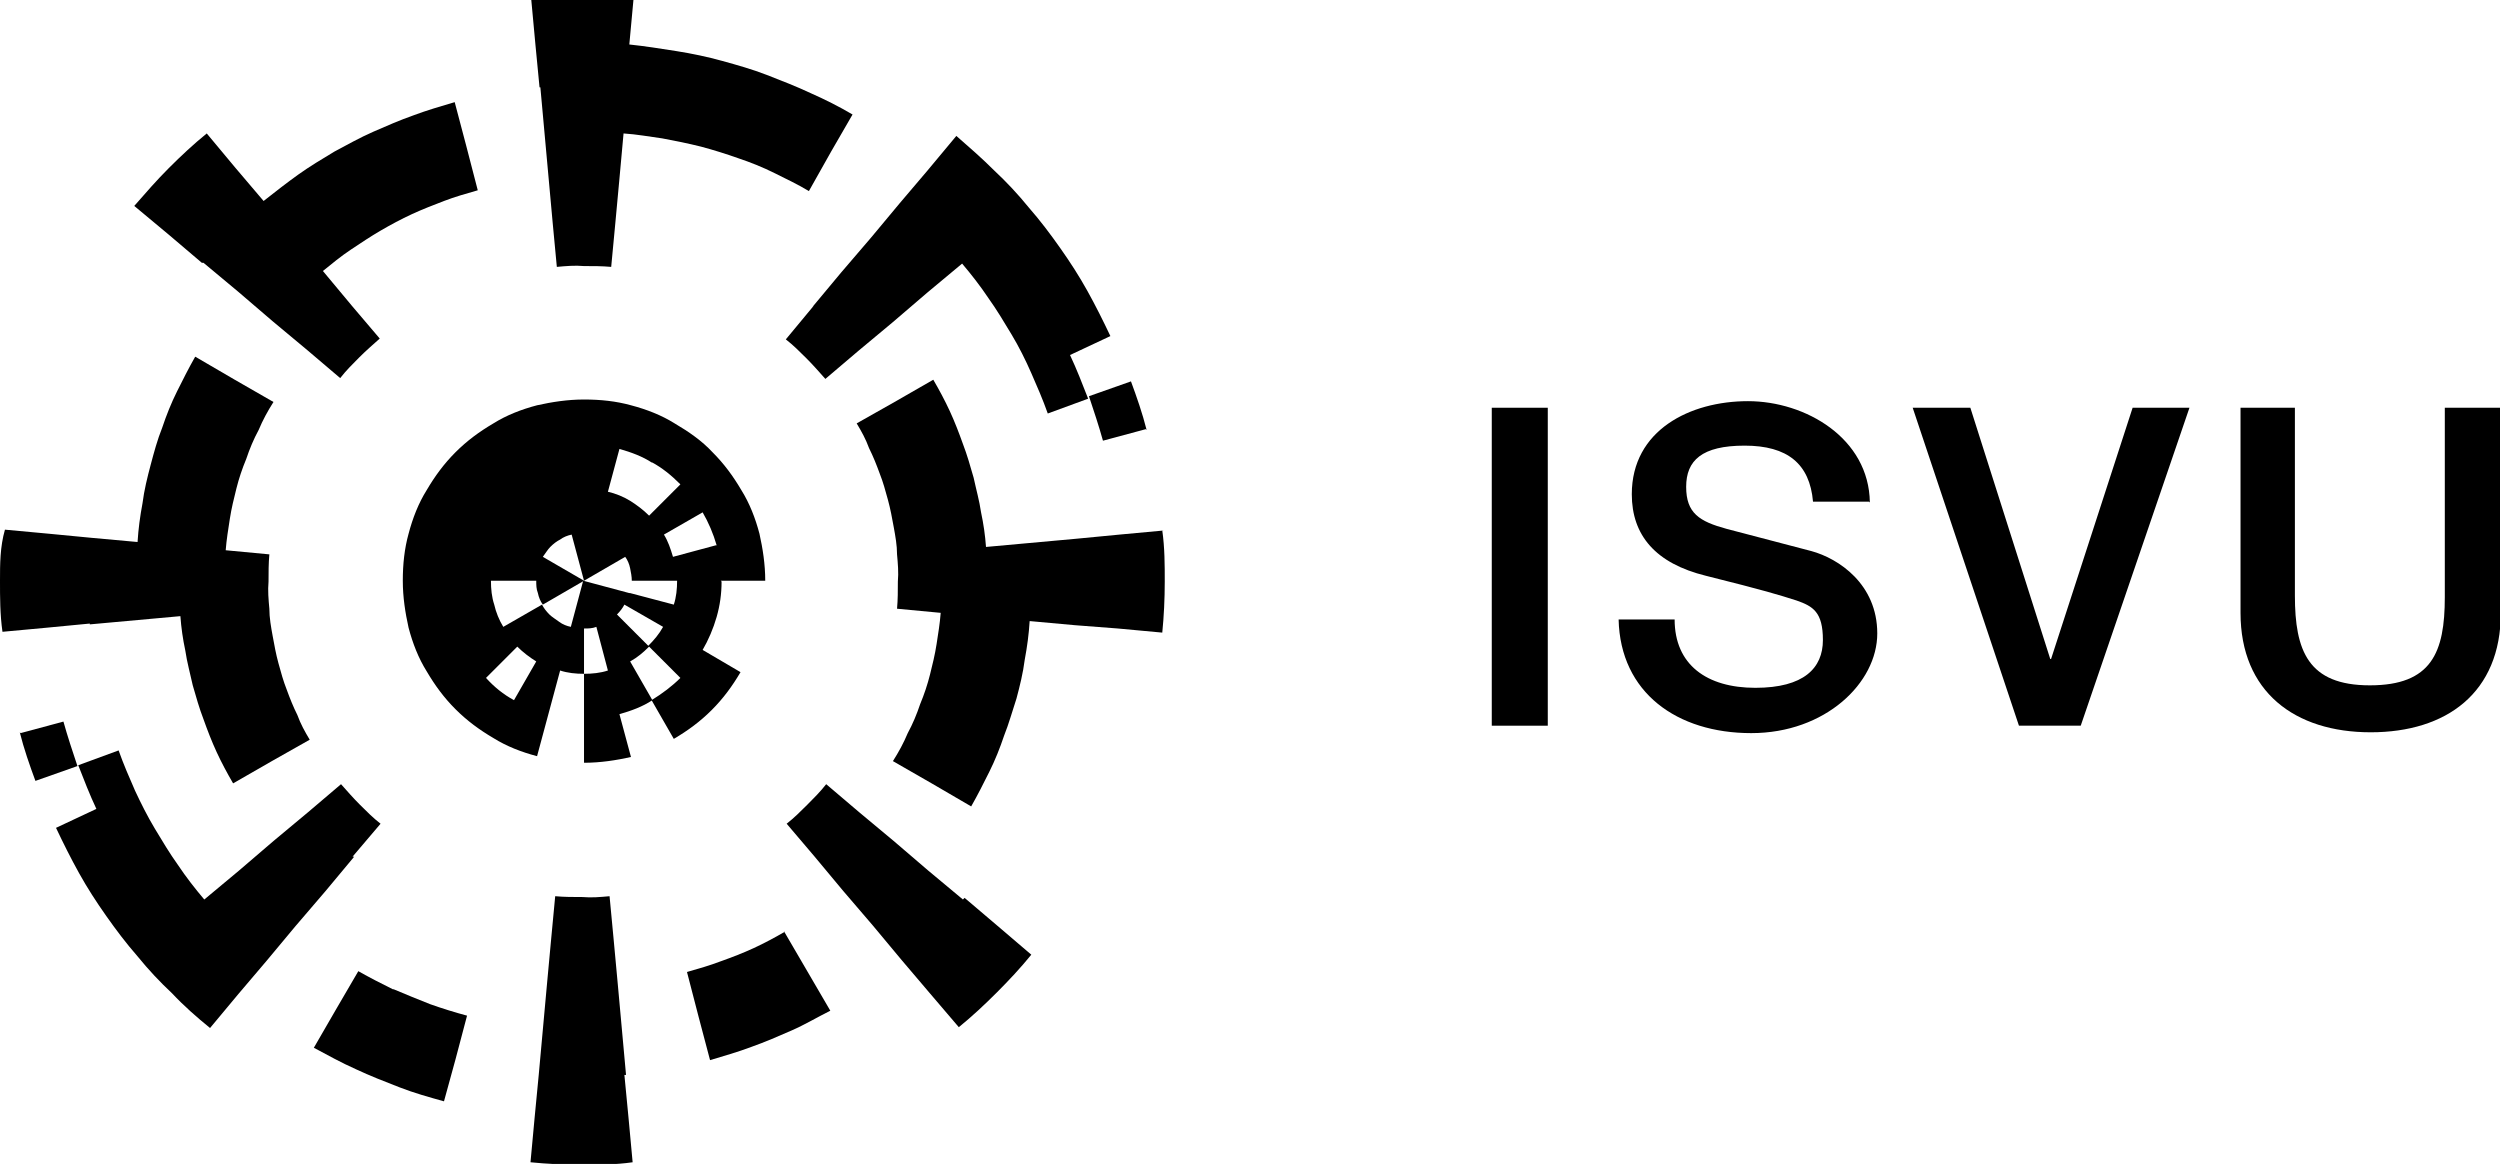 <?xml version="1.0" encoding="UTF-8"?>
<svg id="Layer_1" xmlns="http://www.w3.org/2000/svg" version="1.1" viewBox="0 0 303.5 141.3">
  <!-- Generator: Adobe Illustrator 29.4.0, SVG Export Plug-In . SVG Version: 2.1.0 Build 152)  -->
  <g>
    <path d="M187.9,49.5v38.6h-6.8v-38.6h6.8Z"/>
    <path d="M226.9,60.9h-6.8c-.4-4.6-3.1-6.8-8.3-6.8s-7.1,1.8-7.1,5,1.6,4.2,4.9,5.1l10.3,2.7c3.3.9,8,4,8,10s-6.3,12.1-15.3,12.1-15.9-4.9-16.1-13.8h6.8c0,5.5,3.9,8.3,9.8,8.3s8.2-2.4,8.2-5.8-1.2-4.1-3.2-4.8c-2.2-.7-3.8-1.2-11-3-6.1-1.5-9-4.9-9-9.9,0-7.8,7.1-11.3,14.1-11.3s14.7,4.5,14.8,12.3Z"/>
    <path d="M239.2,49.5l9.7,30.5h.1l9.9-30.5h6.9l-13.2,38.6h-7.5l-12.9-38.6h7Z"/>
    <path d="M278.6,49.5v22.8c0,6.7,1.6,10.9,9.1,10.9s9.1-4,9.1-10.7v-23h6.8v24.9c0,9.7-6.6,14.5-15.8,14.5s-15.8-4.9-15.8-14.5v-24.9h6.8Z"/>
  </g>
  <g>
    <path d="M139.2,52.2c-.5-2-1.2-4-1.9-5.9l-5.1,1.8c.6,1.8,1.2,3.6,1.7,5.4l5.2-1.4Z"/>
    <path d="M141.3,64.4l-5.4.5-5.2.5-5.5.5-5.5.5c-.1-1.4-.3-2.8-.6-4.2-.2-1.4-.6-2.8-.9-4.2-.4-1.4-.8-2.8-1.3-4.1-.5-1.4-1-2.7-1.6-4-.6-1.3-1.3-2.6-2-3.8l-4.7,2.7-4.6,2.6c.6,1,1.1,1.9,1.5,3,.5,1,.9,2,1.3,3.1.4,1,.7,2.1,1,3.2.3,1.1.5,2.2.7,3.3.2,1.1.4,2.2.4,3.3.1,1.1.2,2.2.1,3.3,0,1.1,0,2.2-.1,3.3l5.3.5c-.1,1.3-.3,2.5-.5,3.8-.2,1.3-.5,2.5-.8,3.7-.3,1.2-.7,2.4-1.2,3.6-.4,1.2-.9,2.4-1.5,3.5-.5,1.2-1.1,2.3-1.8,3.4l4.7,2.7,4.8,2.8c.8-1.4,1.5-2.8,2.2-4.2.7-1.4,1.3-2.9,1.8-4.4.6-1.5,1-3,1.5-4.5.4-1.5.8-3.1,1-4.7.3-1.6.5-3.1.6-4.7l5.5.5,5.2.4,5.4.5c.2-2,.3-4.1.3-6.2,0-2,0-4.1-.3-6.2Z"/>
    <path d="M98.8,37.1l-3.4,4.1c.9.7,1.7,1.5,2.5,2.3.8.8,1.5,1.6,2.3,2.5l4-3.4,4.2-3.5,4.2-3.6,4.2-3.5c1.1,1.3,2.2,2.7,3.2,4.2,1,1.4,1.9,2.9,2.8,4.4.9,1.5,1.7,3.1,2.4,4.7.7,1.6,1.4,3.2,2,4.9l4.9-1.8c-.7-1.8-1.4-3.6-2.2-5.3l4.9-2.3c-.9-1.9-1.8-3.7-2.8-5.5-1-1.8-2.1-3.5-3.3-5.2-1.2-1.7-2.4-3.3-3.8-4.9-1.3-1.6-2.7-3.1-4.2-4.5-1.5-1.5-3-2.8-4.6-4.2l-3.5,4.2-3.4,4-3.5,4.2-3.6,4.2-3.5,4.2Z"/>
    <path d="M116.9,109.2l-4.2-3.5-4.2-3.6-4.2-3.5-4-3.4c-.7.9-1.5,1.7-2.3,2.5h0c-.8.8-1.6,1.6-2.5,2.3l3.4,4,3.5,4.2,3.6,4.2,3.5,4.2,3.4,4,3.5,4.1c1.6-1.3,3.1-2.7,4.6-4.2,1.5-1.5,2.9-3,4.2-4.6l-4.1-3.5-4-3.4Z"/>
    <path d="M65.6,10.6l.5,5.5.5,5.5.5,5.5.5,5.3c1.1-.1,2.2-.2,3.3-.1,1.1,0,2.2,0,3.3.1l.5-5.3.5-5.4.5-5.5c1.6.1,3.2.4,4.7.6,1.6.3,3.1.6,4.7,1,1.5.4,3.1.9,4.5,1.4,1.5.5,3,1.1,4.4,1.8,1.4.7,2.9,1.4,4.2,2.2l2.7-4.8,2.6-4.5c-1.7-1-3.3-1.8-5.1-2.6-1.7-.8-3.5-1.5-5.3-2.2-1.8-.7-3.6-1.2-5.4-1.7-1.8-.5-3.7-.9-5.6-1.2-1.9-.3-3.8-.6-5.7-.8l.5-5.4c-2-.2-4.1-.3-6.2-.3-2,0-4.1,0-6.2.3l.5,5.4.5,5.2Z"/>
    <path d="M95.3,113.1h0c-1.2.7-2.5,1.4-3.8,2-1.3.6-2.6,1.1-4,1.6-1.3.5-2.7.9-4.1,1.3l1.4,5.4,1.4,5.3c1.7-.5,3.4-1,5-1.6,1.7-.6,3.3-1.3,4.9-2,1.6-.7,3.1-1.6,4.7-2.4h0s-2.8-4.8-2.8-4.8l-2.8-4.8Z"/>
    <path d="M76,130.5l-.5-5.5-.5-5.5-.5-5.4-.5-5.3c-1.1.1-2.2.2-3.3.1-1.1,0-2.2,0-3.3-.1l-.5,5.3-.5,5.4-.5,5.5-.5,5.5-.5,5.2-.5,5.4c2,.2,4.1.3,6.2.3,2,0,4.1,0,6.2-.3l-.5-5.4-.5-5.2Z"/>
    <path d="M24.7,31.9l4.2,3.5,4.2,3.6,4.2,3.5,4,3.4c.7-.9,1.5-1.7,2.3-2.5.8-.8,1.6-1.5,2.5-2.3l-3.4-4-3.5-4.2c1.1-.9,2.2-1.8,3.4-2.6,1.2-.8,2.4-1.6,3.6-2.3,1.2-.7,2.5-1.4,3.8-2,1.3-.6,2.6-1.1,3.9-1.6,1.3-.5,2.7-.9,4.1-1.3l-1.4-5.4-1.4-5.3c-1.7.5-3.4,1-5,1.6-1.7.6-3.3,1.3-4.9,2-1.6.7-3.2,1.6-4.7,2.4-1.5.9-3,1.8-4.4,2.8-1.4,1-2.8,2.1-4.2,3.2l-3.4-4-3.5-4.2c-1.6,1.3-3.1,2.7-4.6,4.2-1.5,1.5-2.8,3-4.2,4.6l4.2,3.5,4,3.4Z"/>
    <path d="M47.7,120.1c-1.4-.7-2.8-1.4-4.2-2.2l-2.8,4.8-2.6,4.5c1.7.9,3.3,1.8,5.1,2.6,1.7.8,3.5,1.5,5.3,2.2,1.8.7,3.6,1.2,5.4,1.7l1.4-5.1,1.4-5.3c-1.5-.4-3.1-.9-4.5-1.4-1.5-.6-3-1.2-4.4-1.8Z"/>
    <path d="M42.8,104l3.4-4c-.9-.7-1.7-1.5-2.5-2.3h0c-.8-.8-1.5-1.6-2.3-2.5l-4,3.4-4.2,3.5-4.2,3.6-4.2,3.5c-1.1-1.3-2.2-2.7-3.2-4.2-1-1.4-1.9-2.9-2.8-4.4-.9-1.5-1.7-3.1-2.4-4.6-.7-1.6-1.4-3.2-2-4.9l-4.9,1.8c.7,1.8,1.4,3.6,2.2,5.3l-4.9,2.3c.9,1.9,1.8,3.7,2.8,5.5,1,1.8,2.1,3.5,3.3,5.2,1.2,1.7,2.4,3.3,3.8,4.9,1.3,1.6,2.7,3.1,4.2,4.5,1.4,1.5,3,2.9,4.6,4.2l3.5-4.2,3.4-4,3.5-4.2,3.6-4.2,3.5-4.2Z"/>
    <path d="M10.9,75.8l5.5-.5,5.5-.5c.1,1.4.3,2.8.6,4.2.2,1.4.6,2.8.9,4.2.4,1.4.8,2.8,1.3,4.1.5,1.4,1,2.7,1.6,4,.6,1.3,1.3,2.6,2,3.8l4.7-2.7,4.6-2.6c-.6-1-1.1-1.9-1.5-3-.5-1-.9-2-1.3-3.1-.4-1-.7-2.1-1-3.2-.3-1.1-.5-2.2-.7-3.3-.2-1.1-.4-2.2-.4-3.3-.1-1.1-.2-2.2-.1-3.3,0-1.1,0-2.2.1-3.3l-5.3-.5c.1-1.3.3-2.5.5-3.8.2-1.3.5-2.5.8-3.7.3-1.2.7-2.4,1.2-3.6.4-1.2.9-2.4,1.5-3.5.5-1.2,1.1-2.3,1.8-3.4l-4.7-2.7-4.8-2.8c-.8,1.4-1.5,2.8-2.2,4.2-.7,1.4-1.3,2.9-1.8,4.4-.6,1.5-1,3-1.4,4.5-.4,1.5-.8,3.1-1,4.7-.3,1.6-.5,3.1-.6,4.7l-5.5-.5-5.2-.5-5.4-.5C0,66.4,0,68.5,0,70.5c0,2,0,4.1.3,6.2l5.4-.5,5.2-.5Z"/>
    <path d="M2.4,88.9c.5,2,1.2,4,1.9,5.9l5.1-1.8c-.6-1.8-1.2-3.6-1.7-5.4l-5.2,1.4Z"/>
    <path d="M87.5,70.5h5.4c0-2-.3-3.9-.7-5.7-.5-1.9-1.2-3.7-2.2-5.3-1-1.7-2.1-3.2-3.5-4.6-1.3-1.4-2.9-2.5-4.6-3.5-1.6-1-3.4-1.7-5.3-2.2-1.8-.5-3.7-.7-5.7-.7s-3.9.3-5.7.7c-1.9.5-3.7,1.2-5.3,2.2-1.7,1-3.2,2.1-4.6,3.5-1.4,1.4-2.5,2.9-3.5,4.6-1,1.6-1.7,3.4-2.2,5.3-.5,1.8-.7,3.7-.7,5.7s.3,3.9.7,5.7c.5,1.9,1.2,3.7,2.2,5.3,1,1.7,2.1,3.2,3.5,4.6,1.4,1.4,2.9,2.5,4.6,3.5,1.6,1,3.4,1.7,5.3,2.2l1.4-5.2,1.4-5.2c.9.3,1.9.4,2.9.4v-5.5c.5,0,1,0,1.5-.2l1.4,5.3c-.9.3-1.9.4-2.9.4v10.8c2,0,3.9-.3,5.7-.7l-1.4-5.2c1.4-.4,2.8-.9,4-1.7l-2.7-4.7c.9-.5,1.6-1.1,2.3-1.8l3.8,3.8c-1,1-2.2,1.9-3.5,2.7l2.7,4.7c1.7-1,3.2-2.1,4.6-3.5h0c1.4-1.4,2.5-2.9,3.5-4.6l-4.6-2.7c.7-1.2,1.3-2.6,1.7-4,.4-1.4.6-2.8.6-4.3ZM86.9,66.2l-5.2,1.4c-.3-1-.6-1.9-1.1-2.7l4.7-2.7c.7,1.2,1.3,2.6,1.7,4ZM79.1,56.1c1.3.7,2.4,1.6,3.5,2.7l-3.8,3.8c-.7-.7-1.5-1.3-2.3-1.8-.8-.5-1.8-.9-2.7-1.1l1.4-5.2c1.4.4,2.8.9,4,1.7ZM62.4,85c-1.3-.7-2.4-1.6-3.4-2.7l3.8-3.8c.7.7,1.5,1.3,2.3,1.8l-2.7,4.7ZM78.8,78.5l-3.9-3.9h0c.4-.4.7-.8.9-1.2l4.7,2.7c-.5.9-1.1,1.6-1.8,2.3ZM76.4,72l-5.6-1.5-1.5,5.6c-.5-.1-1-.3-1.4-.6-.4-.3-.9-.6-1.2-.9-.4-.4-.7-.8-.9-1.2l-4.7,2.7c-.5-.8-.9-1.8-1.1-2.7-.3-.9-.4-1.9-.4-2.9h5.5c0,.5,0,1,.2,1.5.1.5.3,1,.6,1.4l5-2.9-5-2.9c.3-.4.6-.9.9-1.2.4-.4.8-.7,1.2-.9.4-.3.9-.5,1.4-.6l1.5,5.6,5-2.9c.3.4.5.9.6,1.4.1.5.2,1,.2,1.5h5.5c0,1-.1,2-.4,2.9l-5.3-1.4Z"/>
  </g>
</svg>